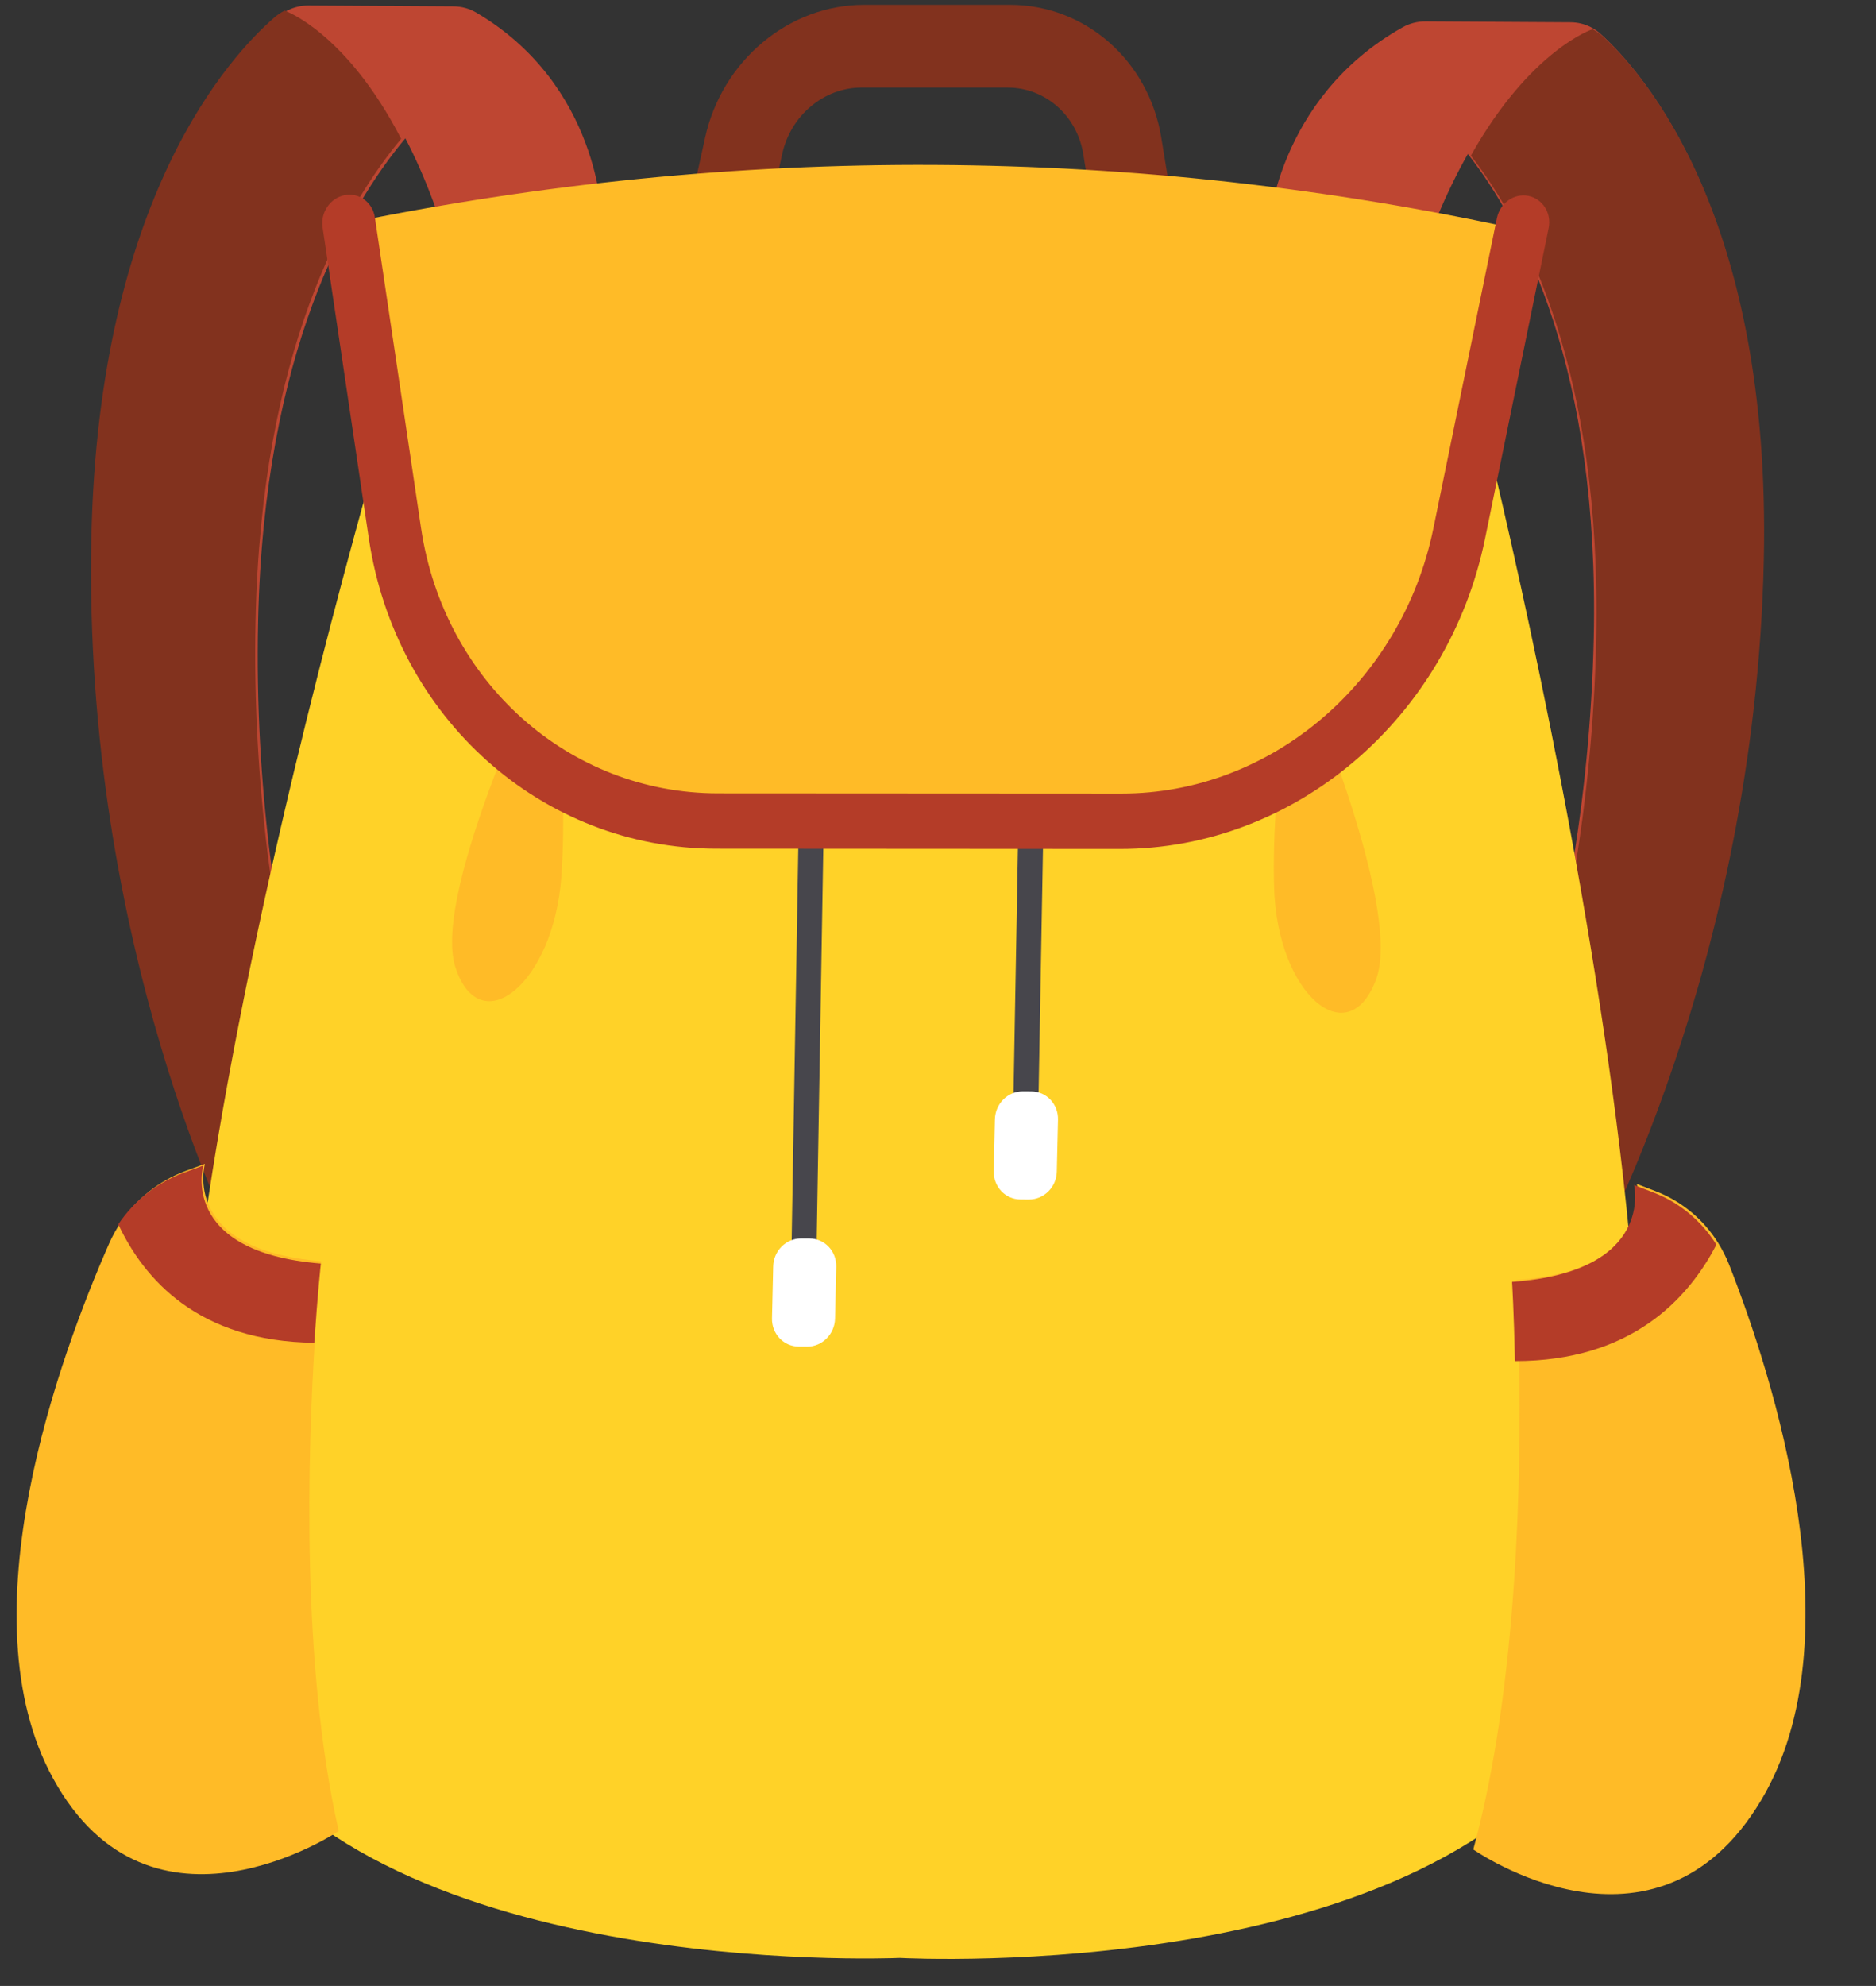 <?xml version="1.0" encoding="UTF-8"?> <svg xmlns="http://www.w3.org/2000/svg" width="69" height="73" viewBox="0 0 69 73" fill="none"><rect x="0" y="0" width="69" height="73" fill="#333333" stroke="none"/><path d="M17.523 0.466C17.27 0.315 16.979 0.235 16.681 0.233L11.349 0.201C11.09 0.2 10.832 0.257 10.598 0.371C10.464 0.437 10.338 0.519 10.222 0.619C8.571 2.04 3.685 7.281 3.408 19.797C3.075 34.876 8.741 45.856 8.741 45.856L11.271 38.699C10.21 34.39 9.357 28.948 9.493 22.833C9.711 12.943 12.806 7.595 14.909 5.085C15.637 6.478 16.33 8.267 16.884 10.553C17.522 13.19 17.774 16.655 17.814 20.212L22.133 8.004C22.13 8.004 22.057 3.137 17.523 0.466Z" fill="#BE4632"></path><path d="M51.579 1.009C51.84 0.861 52.134 0.784 52.431 0.786L57.763 0.818C58.023 0.819 58.278 0.88 58.506 0.996C58.638 1.063 58.76 1.147 58.872 1.249C60.462 2.689 65.112 7.987 64.835 20.505C64.501 35.583 58.351 46.494 58.351 46.494L56.139 39.309C57.39 35.013 58.483 29.583 58.618 23.468C58.837 13.577 55.98 8.195 53.988 5.66C53.204 7.042 52.432 8.822 51.777 11.101C51.022 13.73 50.617 17.191 50.419 20.746L46.642 8.49C46.637 8.49 46.926 3.625 51.579 1.009Z" fill="#BE4632"></path><path d="M42.161 12.573L26.056 12.572C25.619 12.572 25.212 12.369 24.946 12.015C24.68 11.664 24.583 11.2 24.68 10.753L25.933 5.062C26.554 2.231 29.013 0.177 31.773 0.177L37.152 0.177C39.915 0.177 42.254 2.233 42.713 5.063L43.639 10.754C43.713 11.201 43.589 11.665 43.301 12.017C43.017 12.37 42.596 12.573 42.161 12.573ZM27.917 9.531L40.472 9.532L39.842 5.66C39.611 4.245 38.443 3.219 37.065 3.219L31.686 3.218C30.306 3.218 29.079 4.244 28.77 5.659L27.917 9.531Z" fill="#82321E"></path><path d="M14.754 5.102C12.727 1.176 10.474 0.391 10.474 0.391C10.472 0.391 10.472 0.391 10.469 0.391C10.336 0.456 10.211 0.538 10.096 0.638C8.46 2.054 3.62 7.278 3.36 19.767C3.045 34.813 8.677 45.777 8.677 45.777L11.18 38.64C10.124 34.339 9.272 28.906 9.4 22.803C9.606 12.937 12.671 7.605 14.754 5.102Z" fill="#82321E"></path><path d="M54.098 5.722C56.286 1.826 58.571 1.074 58.571 1.074C58.574 1.074 58.574 1.074 58.576 1.074C58.707 1.141 58.828 1.225 58.939 1.326C60.518 2.765 65.135 8.056 64.874 20.548C64.56 35.594 58.473 46.474 58.473 46.474L56.268 39.304C57.504 35.019 58.582 29.6 58.709 23.497C58.916 13.628 56.076 8.254 54.098 5.722Z" fill="#82321E"></path><path d="M54.056 13.554L34.324 18.891L14.841 13.357C14.841 13.357 2.639 53.258 8.047 63.066C13.388 72.749 32.62 71.992 33.094 71.972C33.567 71.997 52.759 72.947 58.547 63.319C64.409 53.569 54.056 13.554 54.056 13.554Z" fill="#FFD228"></path><path d="M20.256 23.679C20.256 23.679 15.848 32.766 16.748 35.547C17.645 38.328 20.372 36.166 20.648 32.204C20.923 28.242 20.256 23.679 20.256 23.679Z" fill="#FFBB27"></path><path d="M47.619 24.079C47.619 24.079 51.635 33.221 50.617 35.989C49.601 38.758 46.967 36.561 46.861 32.597C46.754 28.632 47.619 24.079 47.619 24.079Z" fill="#FFBB27"></path><path d="M12.459 67.306C12.459 67.306 5.551 71.939 1.951 65.37C-1.323 59.395 2.206 49.819 4.012 45.713C4.135 45.436 4.282 45.171 4.447 44.924C5.024 44.065 5.851 43.404 6.817 43.047L7.538 42.78C7.538 42.78 6.624 45.934 11.817 46.361C11.817 46.361 11.697 47.468 11.581 49.251C11.314 53.413 11.079 61.247 12.459 67.306Z" fill="#FFBB27"></path><path d="M11.8 46.446C11.8 46.446 11.678 47.561 11.559 49.357C7.301 49.316 5.294 47.02 4.351 45.003C4.934 44.138 5.771 43.472 6.748 43.11L7.477 42.842C7.477 42.842 6.551 46.021 11.8 46.446Z" fill="#B43C28"></path><path d="M54.188 67.983C54.188 67.983 60.887 72.693 64.779 66.167C68.32 60.231 65.221 50.617 63.599 46.491C63.489 46.213 63.354 45.947 63.2 45.698C62.662 44.833 61.864 44.163 60.914 43.794L60.205 43.52C60.205 43.52 60.978 46.683 55.767 47.051C55.767 47.051 55.837 48.159 55.874 49.943C55.952 54.106 55.839 61.941 54.188 67.983Z" fill="#FFBB27"></path><path d="M55.614 47.12C55.614 47.12 55.684 48.236 55.72 50.032C59.98 50.034 62.092 47.758 63.129 45.752C62.585 44.881 61.779 44.207 60.819 43.836L60.103 43.56C60.1 43.56 60.88 46.748 55.614 47.12Z" fill="#B43C28"></path><path d="M29.55 47.226C29.295 47.224 29.093 47.002 29.098 46.728L29.412 28.178C29.417 27.905 29.625 27.687 29.88 27.69C30.135 27.693 30.336 27.915 30.332 28.188L30.018 46.738C30.013 47.012 29.805 47.229 29.55 47.226Z" fill="#47464C"></path><path d="M29.686 49.499L29.375 49.497C28.82 49.494 28.381 49.029 28.394 48.459L28.438 46.55C28.451 45.98 28.911 45.52 29.465 45.523L29.776 45.524C30.331 45.527 30.77 45.992 30.757 46.563L30.713 48.471C30.7 49.042 30.24 49.502 29.686 49.499Z" fill="white"></path><path d="M37.709 41.822C37.453 41.819 37.252 41.597 37.257 41.324L37.491 28.291C37.496 28.017 37.706 27.799 37.961 27.802C38.217 27.804 38.418 28.026 38.413 28.3L38.179 41.333C38.174 41.604 37.962 41.824 37.709 41.822Z" fill="#47464C"></path><path d="M37.842 44.092L37.531 44.09C36.976 44.087 36.537 43.622 36.55 43.051L36.593 41.143C36.606 40.572 37.066 40.112 37.621 40.115L37.932 40.117C38.487 40.12 38.926 40.585 38.913 41.155L38.869 43.064C38.858 43.635 38.398 44.094 37.842 44.092Z" fill="white"></path><path d="M41.311 30.109L26.392 30.028C20.409 29.996 15.377 25.575 14.426 19.518L12.652 8.235C27.032 5.26 41.797 5.34 56.035 8.469L53.751 19.73C52.526 25.776 47.294 30.141 41.311 30.109Z" fill="#FFBB27"></path><path d="M41.196 31.207L26.346 31.198C19.924 31.194 14.547 26.392 13.563 19.778L11.865 8.36C11.782 7.809 12.146 7.277 12.678 7.174C13.208 7.071 13.705 7.437 13.788 7.991L15.486 19.409C16.326 25.058 20.918 29.159 26.403 29.163L41.254 29.171C46.739 29.175 51.561 25.079 52.718 19.432L55.057 8.016C55.171 7.462 55.687 7.097 56.213 7.2C56.737 7.304 57.074 7.836 56.959 8.387L54.62 19.803C53.265 26.415 47.618 31.211 41.196 31.207Z" fill="#B43C28"></path></svg> 